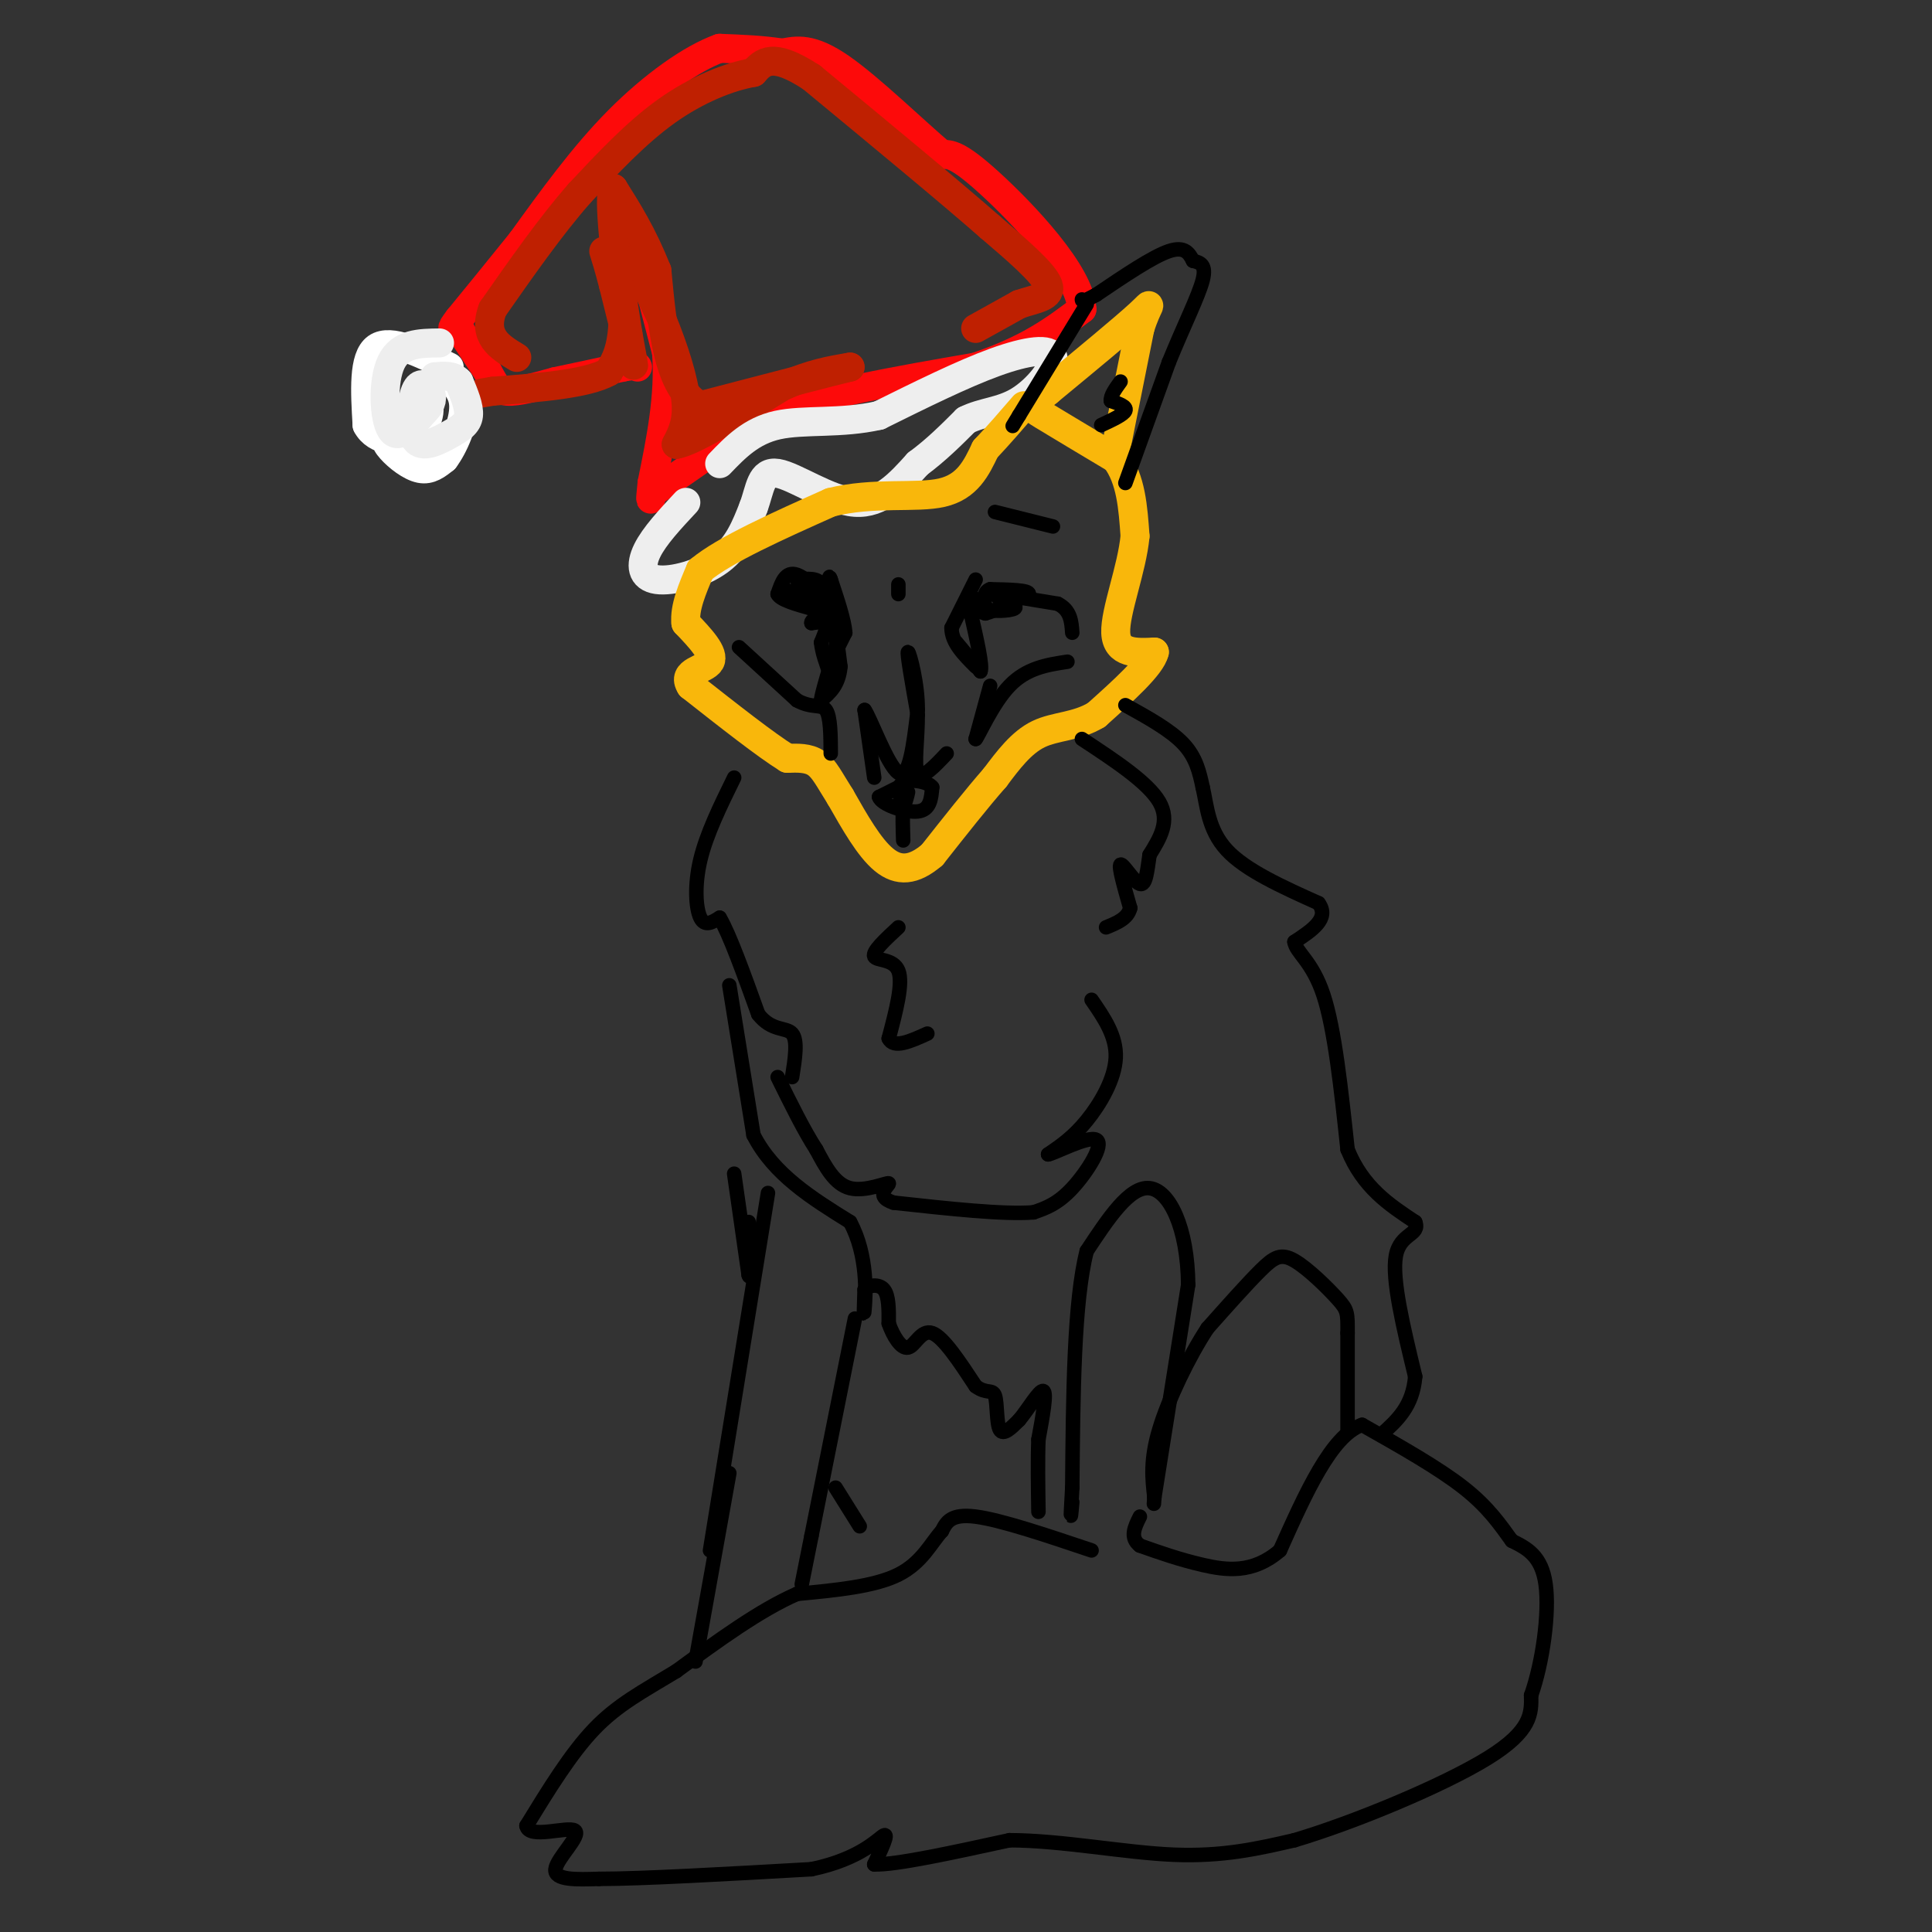 <svg viewBox='0 0 400 400' version='1.1' xmlns='http://www.w3.org/2000/svg' xmlns:xlink='http://www.w3.org/1999/xlink'><rect x="0" y="0" width="400" height="400" fill="#333333" stroke="none"/><g fill='none' stroke='#FD0A0A' stroke-width='6' stroke-linecap='round' stroke-linejoin='round'><path d='M131,46c0.000,0.000 7.000,27.000 7,27'/><path d='M138,73c0.667,9.000 -1.167,18.000 -3,27'/><path d='M135,100c-0.500,4.833 -0.250,3.417 0,2'/><path d='M135,102c3.833,-2.333 13.417,-9.167 23,-16'/><path d='M158,86c11.167,-4.333 27.583,-7.167 44,-10'/><path d='M202,76c11.000,-3.667 16.500,-7.833 22,-12'/><path d='M224,64c-0.356,-7.378 -12.244,-19.822 -19,-26c-6.756,-6.178 -8.378,-6.089 -10,-6'/><path d='M195,32c-5.689,-4.800 -14.911,-13.800 -21,-18c-6.089,-4.200 -9.044,-3.600 -12,-3'/><path d='M162,11c-4.167,-0.667 -8.583,-0.833 -13,-1'/><path d='M149,10c-5.800,2.067 -13.800,7.733 -21,15c-7.200,7.267 -13.600,16.133 -20,25'/><path d='M108,50c-5.500,6.833 -9.250,11.417 -13,16'/><path d='M95,66c-2.167,2.833 -1.083,1.917 0,1'/><path d='M95,67c0.000,0.333 0.000,0.667 0,1'/><path d='M95,68c0.000,0.167 0.000,0.083 0,0'/><path d='M95,68c1.000,1.500 3.500,5.250 6,9'/><path d='M101,77c1.378,2.378 1.822,3.822 4,4c2.178,0.178 6.089,-0.911 10,-2'/><path d='M115,79c4.000,-0.833 9.000,-1.917 14,-3'/><path d='M129,76c2.833,-0.500 2.917,-0.250 3,0'/></g>
<g fill='none' stroke='#BF2001' stroke-width='6' stroke-linecap='round' stroke-linejoin='round'><path d='M127,50c0.000,0.000 3.000,19.000 3,19'/><path d='M130,69c0.867,5.000 1.533,8.000 1,6c-0.533,-2.000 -2.267,-9.000 -4,-16'/><path d='M127,59c-1.000,-3.833 -1.500,-5.417 -2,-7'/><path d='M128,47c0.000,0.000 9.000,19.000 9,19'/><path d='M137,66c2.600,6.333 4.600,12.667 5,17c0.400,4.333 -0.800,6.667 -2,9'/><path d='M140,92c3.333,-0.500 12.667,-6.250 22,-12'/><path d='M162,80c6.000,-2.667 10.000,-3.333 14,-4'/><path d='M176,76c-2.833,0.667 -16.917,4.333 -31,8'/><path d='M145,84c-6.667,-3.333 -7.833,-15.667 -9,-28'/><path d='M136,56c-3.000,-7.500 -6.000,-12.250 -9,-17'/><path d='M127,39c-1.167,1.667 0.417,14.333 2,27'/><path d='M129,66c-0.167,6.333 -1.583,8.667 -3,11'/><path d='M126,77c-4.500,2.500 -14.250,3.250 -24,4'/><path d='M102,81c-4.000,0.667 -2.000,0.333 0,0'/><path d='M202,68c0.000,0.000 9.000,-5.000 9,-5'/><path d='M211,63c3.267,-1.133 6.933,-1.467 6,-4c-0.933,-2.533 -6.467,-7.267 -12,-12'/><path d='M205,47c-8.167,-7.167 -22.583,-19.083 -37,-31'/><path d='M168,16c-8.167,-5.333 -10.083,-3.167 -12,-1'/><path d='M156,15c-5.067,0.867 -11.733,3.533 -18,8c-6.267,4.467 -12.133,10.733 -18,17'/><path d='M120,40c-6.000,6.833 -12.000,15.417 -18,24'/><path d='M102,64c-2.167,5.667 1.417,7.833 5,10'/></g>
<g fill='none' stroke='#FFFFFF' stroke-width='6' stroke-linecap='round' stroke-linejoin='round'><path d='M93,76c-6.083,-3.000 -12.167,-6.000 -15,-4c-2.833,2.000 -2.417,9.000 -2,16'/><path d='M76,88c1.726,3.418 7.041,3.962 10,2c2.959,-1.962 3.561,-6.429 2,-7c-1.561,-0.571 -5.284,2.754 -7,5c-1.716,2.246 -1.423,3.412 0,5c1.423,1.588 3.978,3.596 6,4c2.022,0.404 3.511,-0.798 5,-2'/><path d='M92,95c1.889,-2.444 4.111,-7.556 4,-11c-0.111,-3.444 -2.556,-5.222 -5,-7'/></g>
<g fill='none' stroke='#EEEEEE' stroke-width='6' stroke-linecap='round' stroke-linejoin='round'><path d='M91,71c-4.067,0.044 -8.133,0.089 -10,4c-1.867,3.911 -1.533,11.689 0,14c1.533,2.311 4.267,-0.844 7,-4'/><path d='M88,85c1.466,-1.361 1.631,-2.763 1,-4c-0.631,-1.237 -2.059,-2.309 -3,0c-0.941,2.309 -1.397,8.000 0,10c1.397,2.000 4.645,0.308 7,-1c2.355,-1.308 3.816,-2.231 4,-4c0.184,-1.769 -0.908,-4.385 -2,-7'/><path d='M95,79c-1.167,-1.333 -3.083,-1.167 -5,-1'/><path d='M142,104c-3.262,3.494 -6.524,6.988 -8,10c-1.476,3.012 -1.167,5.542 2,6c3.167,0.458 9.190,-1.155 13,-4c3.810,-2.845 5.405,-6.923 7,-11'/><path d='M156,105c1.417,-3.738 1.458,-7.583 5,-7c3.542,0.583 10.583,5.595 16,6c5.417,0.405 9.208,-3.798 13,-8'/><path d='M190,96c3.833,-2.833 6.917,-5.917 10,-9'/><path d='M200,87c3.499,-1.772 7.247,-1.702 11,-4c3.753,-2.298 7.510,-6.965 7,-9c-0.510,-2.035 -5.289,-1.439 -12,1c-6.711,2.439 -15.356,6.719 -24,11'/><path d='M182,86c-7.867,1.800 -15.533,0.800 -21,2c-5.467,1.200 -8.733,4.600 -12,8'/></g>
<g fill='none' stroke='#F9B70B' stroke-width='6' stroke-linecap='round' stroke-linejoin='round'><path d='M231,93c0.000,0.000 5.000,-25.000 5,-25'/><path d='M236,68c1.622,-5.267 3.178,-5.933 0,-3c-3.178,2.933 -11.089,9.467 -19,16'/><path d='M217,81c-3.844,3.200 -3.956,3.200 -1,5c2.956,1.800 8.978,5.400 15,9'/><path d='M231,95c3.167,4.167 3.583,10.083 4,16'/><path d='M235,111c-0.622,6.756 -4.178,15.644 -4,20c0.178,4.356 4.089,4.178 8,4'/><path d='M239,135c-0.667,2.833 -6.333,7.917 -12,13'/><path d='M227,148c-4.133,2.511 -8.467,2.289 -12,4c-3.533,1.711 -6.267,5.356 -9,9'/><path d='M206,161c-3.667,4.167 -8.333,10.083 -13,16'/><path d='M193,177c-3.844,3.289 -6.956,3.511 -10,1c-3.044,-2.511 -6.022,-7.756 -9,-13'/><path d='M174,165c-2.244,-3.533 -3.356,-5.867 -5,-7c-1.644,-1.133 -3.822,-1.067 -6,-1'/><path d='M163,157c-4.333,-2.667 -12.167,-8.833 -20,-15'/><path d='M143,142c-2.000,-3.089 3.000,-3.311 4,-5c1.000,-1.689 -2.000,-4.844 -5,-8'/><path d='M142,129c-0.333,-3.167 1.333,-7.083 3,-11'/><path d='M145,118c5.000,-4.167 16.000,-9.083 27,-14'/><path d='M172,104c8.911,-2.222 17.689,-0.778 23,-2c5.311,-1.222 7.156,-5.111 9,-9'/><path d='M204,93c2.833,-3.000 5.417,-6.000 8,-9'/></g>
<g fill='none' stroke='#000000' stroke-width='3' stroke-linecap='round' stroke-linejoin='round'><path d='M202,120c0.000,0.000 -5.000,10.000 -5,10'/><path d='M197,130c0.000,3.000 2.500,5.500 5,8'/><path d='M201,126c0.000,0.000 3.000,1.000 3,1'/><path d='M204,127c2.000,-0.500 5.500,-2.250 9,-4'/><path d='M213,123c0.167,-0.833 -3.917,-0.917 -8,-1'/><path d='M205,122c-1.500,0.500 -1.250,2.250 -1,4'/><path d='M204,126c1.311,0.711 5.089,0.489 6,0c0.911,-0.489 -1.044,-1.244 -3,-2'/><path d='M207,124c-0.667,-0.500 -0.833,-0.750 -1,-1'/><path d='M206,123c2.000,0.167 7.500,1.083 13,2'/><path d='M219,125c2.667,1.333 2.833,3.667 3,6'/><path d='M171,126c0.000,0.000 -9.000,-4.000 -9,-4'/><path d='M162,122c0.000,-0.167 4.500,1.417 9,3'/><path d='M171,125c0.244,-1.044 -3.644,-5.156 -6,-6c-2.356,-0.844 -3.178,1.578 -4,4'/><path d='M161,123c0.500,1.167 3.750,2.083 7,3'/><path d='M168,126c1.756,-0.600 2.644,-3.600 2,-5c-0.644,-1.400 -2.822,-1.200 -5,-1'/><path d='M165,120c0.333,1.000 3.667,4.000 7,7'/><path d='M172,127c1.333,2.500 1.167,5.250 1,8'/><path d='M173,135c0.167,1.333 0.083,0.667 0,0'/><path d='M190,161c0.000,0.000 -8.000,4.000 -8,4'/><path d='M182,165c0.400,1.511 5.400,3.289 8,3c2.600,-0.289 2.800,-2.644 3,-5'/><path d='M193,163c-0.867,-1.222 -4.533,-1.778 -6,-1c-1.467,0.778 -0.733,2.889 0,5'/><path d='M187,167c0.267,-0.022 0.933,-2.578 1,-3c0.067,-0.422 -0.467,1.289 -1,3'/><path d='M187,167c-0.167,1.667 -0.083,4.333 0,7'/><path d='M173,135c0.000,0.000 2.000,-4.000 2,-4'/><path d='M175,131c-0.167,-2.500 -1.583,-6.750 -3,-11'/><path d='M172,120c-0.500,-1.500 -0.250,0.250 0,2'/><path d='M172,122c0.333,3.000 1.167,9.500 2,16'/><path d='M174,138c-0.333,3.833 -2.167,5.417 -4,7'/><path d='M170,145c0.000,-1.167 2.000,-7.583 4,-14'/><path d='M174,131c-0.333,-2.667 -3.167,-2.333 -6,-2'/><path d='M168,129c-0.222,-0.756 2.222,-1.644 3,-1c0.778,0.644 -0.111,2.822 -1,5'/><path d='M170,133c0.167,2.000 1.083,4.500 2,7'/><path d='M172,140c0.333,1.500 0.167,1.750 0,2'/><path d='M153,134c0.000,0.000 12.000,11.000 12,11'/><path d='M165,145c3.156,1.756 5.044,0.644 6,2c0.956,1.356 0.978,5.178 1,9'/><path d='M205,142c0.000,0.000 -3.000,11.000 -3,11'/><path d='M202,153c0.556,-0.511 3.444,-7.289 7,-11c3.556,-3.711 7.778,-4.356 12,-5'/><path d='M206,106c0.000,0.000 12.000,3.000 12,3'/><path d='M233,100c0.000,0.000 9.000,-25.000 9,-25'/><path d='M242,75c3.044,-7.489 6.156,-13.711 7,-17c0.844,-3.289 -0.578,-3.644 -2,-4'/><path d='M247,54c-0.756,-1.467 -1.644,-3.133 -5,-2c-3.356,1.133 -9.178,5.067 -15,9'/><path d='M227,61c-3.000,1.667 -3.000,1.333 -3,1'/><path d='M225,63c0.000,0.000 -14.000,23.000 -14,23'/><path d='M211,86c-2.333,3.833 -1.167,1.917 0,0'/><path d='M228,88c2.333,-1.083 4.667,-2.167 5,-3c0.333,-0.833 -1.333,-1.417 -3,-2'/><path d='M230,83c-0.167,-1.000 0.917,-2.500 2,-4'/><path d='M224,153c6.833,4.500 13.667,9.000 16,13c2.333,4.000 0.167,7.500 -2,11'/><path d='M238,177c-0.500,3.405 -0.750,6.417 -2,6c-1.250,-0.417 -3.500,-4.262 -4,-4c-0.500,0.262 0.750,4.631 2,9'/><path d='M234,188c-0.500,2.167 -2.750,3.083 -5,4'/><path d='M152,161c-2.867,5.844 -5.733,11.689 -7,17c-1.267,5.311 -0.933,10.089 0,12c0.933,1.911 2.467,0.956 4,0'/><path d='M149,190c2.000,3.333 5.000,11.667 8,20'/><path d='M157,210c2.800,3.600 5.800,2.600 7,4c1.200,1.400 0.600,5.200 0,9'/><path d='M181,161c0.000,0.000 -2.000,-14.000 -2,-14'/><path d='M179,147c1.067,1.289 4.733,11.511 7,13c2.267,1.489 3.133,-5.756 4,-13'/><path d='M190,147c0.089,-5.267 -1.689,-11.933 -2,-12c-0.311,-0.067 0.844,6.467 2,13'/><path d='M190,148c0.044,4.867 -0.844,10.533 0,12c0.844,1.467 3.422,-1.267 6,-4'/><path d='M186,123c0.000,0.000 0.000,-2.000 0,-2'/><path d='M226,207c2.600,3.778 5.200,7.556 5,12c-0.200,4.444 -3.200,9.556 -6,13c-2.800,3.444 -5.400,5.222 -8,7'/><path d='M217,239c1.226,-0.131 8.292,-3.958 10,-3c1.708,0.958 -1.940,6.702 -5,10c-3.060,3.298 -5.530,4.149 -8,5'/><path d='M214,251c-6.167,0.500 -17.583,-0.750 -29,-2'/><path d='M185,249c-4.321,-1.369 -0.625,-3.792 -1,-4c-0.375,-0.208 -4.821,1.798 -8,1c-3.179,-0.798 -5.089,-4.399 -7,-8'/><path d='M169,238c-2.500,-3.833 -5.250,-9.417 -8,-15'/><path d='M151,204c0.000,0.000 5.000,31.000 5,31'/><path d='M156,235c4.167,8.167 12.083,13.083 20,18'/><path d='M176,253c3.778,6.978 3.222,15.422 3,18c-0.222,2.578 -0.111,-0.711 0,-4'/><path d='M179,267c0.844,-0.933 2.956,-1.267 4,0c1.044,1.267 1.022,4.133 1,7'/><path d='M184,274c0.869,2.524 2.542,5.333 4,5c1.458,-0.333 2.702,-3.810 5,-3c2.298,0.810 5.649,5.905 9,11'/><path d='M202,287c2.286,1.714 3.500,0.500 4,2c0.500,1.500 0.286,5.714 1,7c0.714,1.286 2.357,-0.357 4,-2'/><path d='M211,294c1.778,-2.089 4.222,-6.311 5,-6c0.778,0.311 -0.111,5.156 -1,10'/><path d='M215,298c-0.167,4.167 -0.083,9.583 0,15'/><path d='M226,321c-9.417,-3.167 -18.833,-6.333 -24,-7c-5.167,-0.667 -6.083,1.167 -7,3'/><path d='M195,317c-2.156,2.289 -4.044,6.511 -9,9c-4.956,2.489 -12.978,3.244 -21,4'/><path d='M165,330c-7.667,3.333 -16.333,9.667 -25,16'/><path d='M140,346c-7.044,4.267 -12.156,6.933 -17,12c-4.844,5.067 -9.422,12.533 -14,20'/><path d='M109,378c0.440,2.869 8.542,0.042 10,1c1.458,0.958 -3.726,5.702 -4,8c-0.274,2.298 4.363,2.149 9,2'/><path d='M124,389c8.833,0.000 26.417,-1.000 44,-2'/><path d='M168,387c10.267,-2.133 13.933,-6.467 15,-7c1.067,-0.533 -0.467,2.733 -2,6'/><path d='M181,386c4.333,0.167 16.167,-2.417 28,-5'/><path d='M209,381c10.800,0.022 23.800,2.578 34,3c10.200,0.422 17.600,-1.289 25,-3'/><path d='M268,381c12.378,-3.667 30.822,-11.333 40,-17c9.178,-5.667 9.089,-9.333 9,-13'/><path d='M317,351c2.378,-6.733 3.822,-17.067 3,-23c-0.822,-5.933 -3.911,-7.467 -7,-9'/><path d='M313,319c-2.378,-3.267 -4.822,-6.933 -10,-11c-5.178,-4.067 -13.089,-8.533 -21,-13'/><path d='M282,295c-6.333,2.167 -11.667,14.083 -17,26'/><path d='M265,321c-5.622,4.889 -11.178,4.111 -16,3c-4.822,-1.111 -8.911,-2.556 -13,-4'/><path d='M236,320c-2.167,-1.667 -1.083,-3.833 0,-6'/><path d='M233,146c4.667,2.583 9.333,5.167 12,8c2.667,2.833 3.333,5.917 4,9'/><path d='M249,163c0.889,3.800 1.111,8.800 5,13c3.889,4.200 11.444,7.600 19,11'/><path d='M273,187c2.333,3.167 -1.333,5.583 -5,8'/><path d='M268,195c0.333,2.267 3.667,3.933 6,11c2.333,7.067 3.667,19.533 5,32'/><path d='M279,238c3.167,7.833 8.583,11.417 14,15'/><path d='M293,253c1.111,2.778 -3.111,2.222 -4,7c-0.889,4.778 1.556,14.889 4,25'/><path d='M293,285c-0.500,6.167 -3.750,9.083 -7,12'/><path d='M279,296c0.000,0.000 0.000,-20.000 0,-20'/><path d='M279,276c0.016,-4.201 0.056,-4.703 -2,-7c-2.056,-2.297 -6.207,-6.388 -9,-8c-2.793,-1.612 -4.226,-0.746 -7,2c-2.774,2.746 -6.887,7.373 -11,12'/><path d='M250,275c-3.889,5.911 -8.111,14.689 -10,21c-1.889,6.311 -1.444,10.156 -1,14'/><path d='M239,310c-0.167,2.333 -0.083,1.167 0,0'/><path d='M239,310c0.000,0.000 7.000,-44.000 7,-44'/><path d='M246,266c-0.111,-11.867 -3.889,-19.533 -8,-20c-4.111,-0.467 -8.556,6.267 -13,13'/><path d='M225,259c-2.667,10.333 -2.833,29.667 -3,49'/><path d='M222,308c-0.500,8.667 -0.250,5.833 0,3'/><path d='M177,273c0.000,0.000 -9.000,45.000 -9,45'/><path d='M168,318c-1.833,9.167 -1.917,9.583 -2,10'/><path d='M173,308c0.000,0.000 5.000,8.000 5,8'/><path d='M159,247c0.000,0.000 -12.000,74.000 -12,74'/><path d='M151,305c0.000,0.000 -7.000,39.000 -7,39'/><path d='M152,243c0.000,0.000 3.000,21.000 3,21'/><path d='M155,264c0.500,1.667 0.250,-4.667 0,-11'/><path d='M186,192c-2.711,2.511 -5.422,5.022 -5,6c0.422,0.978 3.978,0.422 5,3c1.022,2.578 -0.489,8.289 -2,14'/><path d='M184,215c1.000,2.167 4.500,0.583 8,-1'/><path d='M198,133c0.000,0.000 5.000,6.000 5,6'/><path d='M203,139c0.500,-1.000 -0.750,-6.500 -2,-12'/><path d='M201,127c-0.167,-2.500 0.417,-2.750 1,-3'/></g>
</svg>